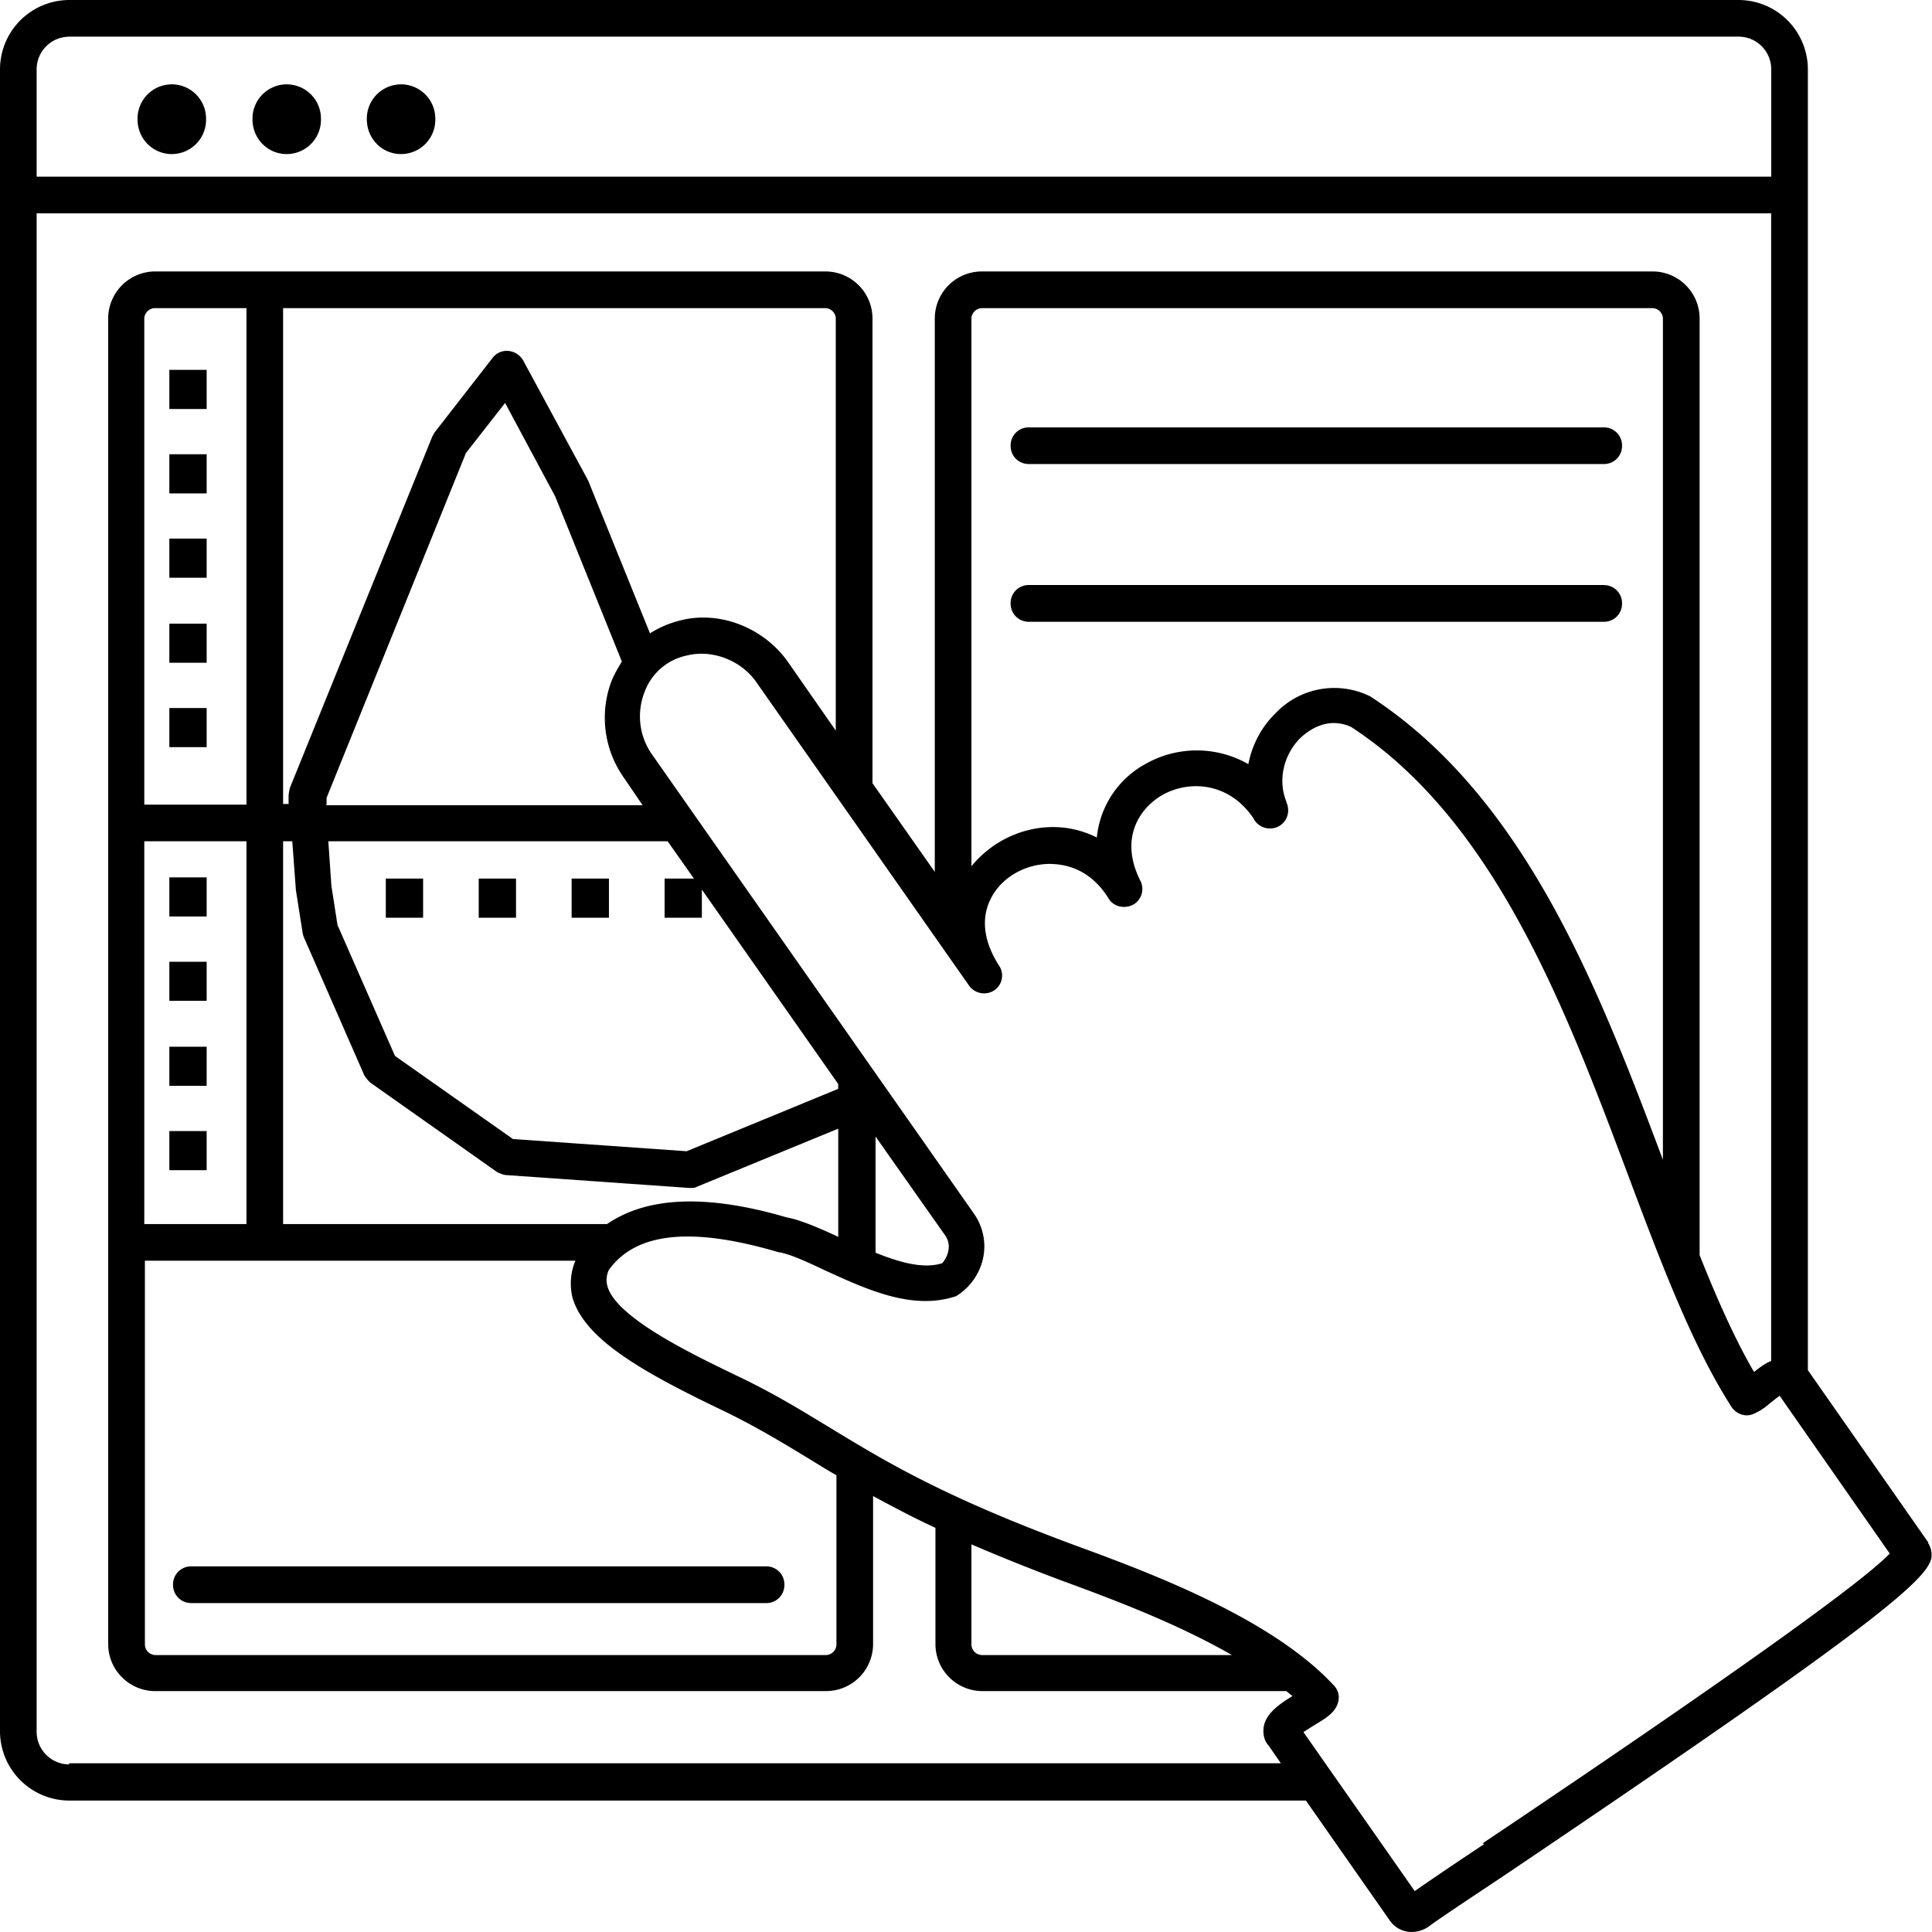 <svg xmlns="http://www.w3.org/2000/svg" fill="currentColor" viewBox="0 0 32 32"><g clip-path="url(#a)"><path d="M2.846 2.552a.568.568 0 0 0 .567-.577.568.568 0 0 0-.567-.578.568.568 0 0 0-.568.578c0 .324.254.577.568.577Zm1.904 0a.568.568 0 0 0 .566-.577.568.568 0 0 0-.567-.578.568.568 0 0 0-.567.578c0 .324.253.577.567.577Zm1.893 0a.568.568 0 0 0 .567-.577.568.568 0 0 0-.567-.578.568.568 0 0 0-.567.578c0 .324.253.577.567.577Z"/><path d="m31.94 25.55-1.996-2.856V1.144A1.15 1.15 0 0 0 28.8 0H1.144A1.15 1.15 0 0 0 0 1.144v27.534a1.15 1.15 0 0 0 1.144 1.145H21.63l1.388 1.985a.443.443 0 0 0 .364.192.52.52 0 0 0 .284-.091c.07-.06.617-.425 1.256-.85 5.934-4 7.007-4.882 7.068-5.257a.366.366 0 0 0-.06-.253h.01ZM1.143.607H28.8a.54.54 0 0 1 .537.536v1.783H.607V1.144a.54.54 0 0 1 .537-.536Zm0 28.617a.54.54 0 0 1-.536-.536V3.534h28.729v19.008c-.102.04-.193.111-.284.182-.324-.557-.618-1.225-.901-1.934V5.276a.78.78 0 0 0-.78-.78H16.263a.78.78 0 0 0-.78.78v9.165l-1.032-1.469V5.276a.78.78 0 0 0-.78-.78H2.572a.78.78 0 0 0-.78.78V27.23c0 .436.355.78.78.78h11.109a.78.78 0 0 0 .78-.78v-2.45c.304.162.638.344 1.033.526v1.924c0 .436.354.78.78.78h5.032s.071.06.102.081c-.213.132-.436.284-.476.506-.02.122.01.243.08.314l.203.294H1.145v.02Zm26.4-10.015c-1.063-2.825-2.278-6.005-4.85-7.676a1.341 1.341 0 0 0-1.56.274 1.597 1.597 0 0 0-.456.85 1.72 1.72 0 0 0-1.71 0 1.56 1.56 0 0 0-.8 1.215 1.612 1.612 0 0 0-.79-.172c-.507.02-.973.264-1.287.648V5.276c0-.091.081-.172.172-.172h11.11c.09 0 .171.08.171.172V19.21ZM11.625 15.2v-.466l2.258 3.22v.081l-2.51 1.033-2.877-.202-1.954-1.377-.952-2.168-.101-.648-.051-.739h5.62l.436.618h-.486v.648h.617ZM9.49 21.519c.212.648 1.063 1.165 2.46 1.833.588.283 1.033.557 1.5.84.13.081.262.162.404.243v2.806a.178.178 0 0 1-.172.172H2.572a.178.178 0 0 1-.172-.172v-6.36h7.13a.99.99 0 0 0-.041.638Zm-7.1-8.192V5.276c0-.091.082-.172.173-.172h1.519v8.223H2.39Zm0 .607h1.692v6.34H2.39v-6.34Zm7.667 6.34H4.689v-6.34h.152l.06.81.112.71s.01.05.02.07l1.002 2.289s.061.09.102.121l2.096 1.479s.101.05.152.05l3.028.213h.02c.04 0 .08 0 .111-.02l2.34-.962v1.792c-.325-.152-.638-.284-.861-.324-1.317-.385-2.299-.344-2.967.111Zm4.445-1.449 1.155 1.64c.05.072.07.163.05.254a.452.452 0 0 1-.1.203c-.305.1-.7-.01-1.105-.173v-1.924Zm-9.093-5.498v-.112l2.308-5.711.649-.83.83 1.549 1.104 2.734c-.061.101-.122.202-.172.324a1.722 1.722 0 0 0 .212 1.61l.304.446H5.397l.01-.01Zm5.357-2.836L9.742 7.96 8.668 5.975a.316.316 0 0 0-.243-.162.292.292 0 0 0-.263.111L7.2 7.16s-.03.051-.04.071L4.8 13.053s-.02.091-.02.132v.131h-.091V5.104h8.982c.091 0 .172.08.172.172v6.825l-.79-1.134c-.405-.577-1.144-.86-1.792-.689a1.68 1.68 0 0 0-.496.213ZM16.09 25.58c.425.182.922.385 1.489.597.8.294 1.893.699 2.825 1.236h-4.142a.178.178 0 0 1-.172-.172V25.58Zm8.496 4.962a65.3 65.3 0 0 0-1.154.78l-1.843-2.633c.06-.04.142-.091.192-.122.203-.121.345-.213.385-.385a.283.283 0 0 0-.07-.263 4.38 4.38 0 0 0-.446-.415c-1.094-.891-2.755-1.51-3.859-1.914-2.187-.81-3.129-1.387-4.03-1.934-.486-.294-.942-.578-1.56-.871-.688-.334-1.974-.942-2.136-1.468a.386.386 0 0 1 .02-.284c.446-.618 1.357-.72 2.805-.294.203.03.496.172.8.314.668.304 1.428.658 2.147.415a.987.987 0 0 0 .446-.628.94.94 0 0 0-.152-.739l-5.317-7.584a1.099 1.099 0 0 1-.142-1.044.953.953 0 0 1 .71-.617c.415-.102.9.08 1.154.455l3.514 5.013a.306.306 0 0 0 .415.081.295.295 0 0 0 .08-.415c-.252-.395-.303-.78-.13-1.114.171-.334.546-.557.951-.567.233 0 .668.05.992.567.081.142.264.182.406.111a.299.299 0 0 0 .121-.405c-.344-.688-.02-1.184.355-1.407.435-.254 1.103-.233 1.518.374a.305.305 0 0 0 .274.173.298.298 0 0 0 .304-.304.32.32 0 0 0-.03-.132v-.01c-.142-.344-.051-.77.232-1.053.122-.112.436-.365.84-.183 2.38 1.55 3.555 4.669 4.588 7.423.547 1.459 1.063 2.826 1.712 3.838.08.122.232.172.354.122a.93.93 0 0 0 .273-.172c.04-.03.112-.091.172-.132l1.823 2.613c-.698.729-5.053 3.666-6.744 4.8l.03.01Z"/><path d="M26.562 7.079h-9.519a.298.298 0 0 0-.304.303c0 .173.132.304.304.304h9.519a.298.298 0 0 0 .304-.304.298.298 0 0 0-.304-.303Zm0 2.611h-9.519a.298.298 0 0 0-.304.305c0 .172.132.304.304.304h9.519a.298.298 0 0 0 .304-.304.298.298 0 0 0-.304-.304ZM3.423 11.727h-.618v.648h.618v-.648Zm0-2.806h-.618v.648h.618v-.648Zm0 1.409h-.618v.647h.618v-.648Zm0-4.204h-.618v.649h.618v-.649Zm0 1.398h-.618v.648h.618v-.648Zm0 8.406h-.618v.647h.618v-.648Zm0-1.398h-.618v.648h.618v-.648Zm3.585.02H6.39v.648h.618v-.648Zm1.539 0h-.618v.648h.618v-.648Zm1.539 0h-.618v.648h.618v-.648Zm-6.663 4.182h-.618v.648h.618v-.648Zm0-1.397h-.618v.648h.618v-.648Zm-.557 8.911c0 .172.131.304.304.304h9.519a.298.298 0 0 0 .303-.304.298.298 0 0 0-.303-.304h-9.52a.298.298 0 0 0-.303.304Z"/></g><defs><clipPath id="a"><path d="M0 0h32v32H0z"/></clipPath></defs></svg>